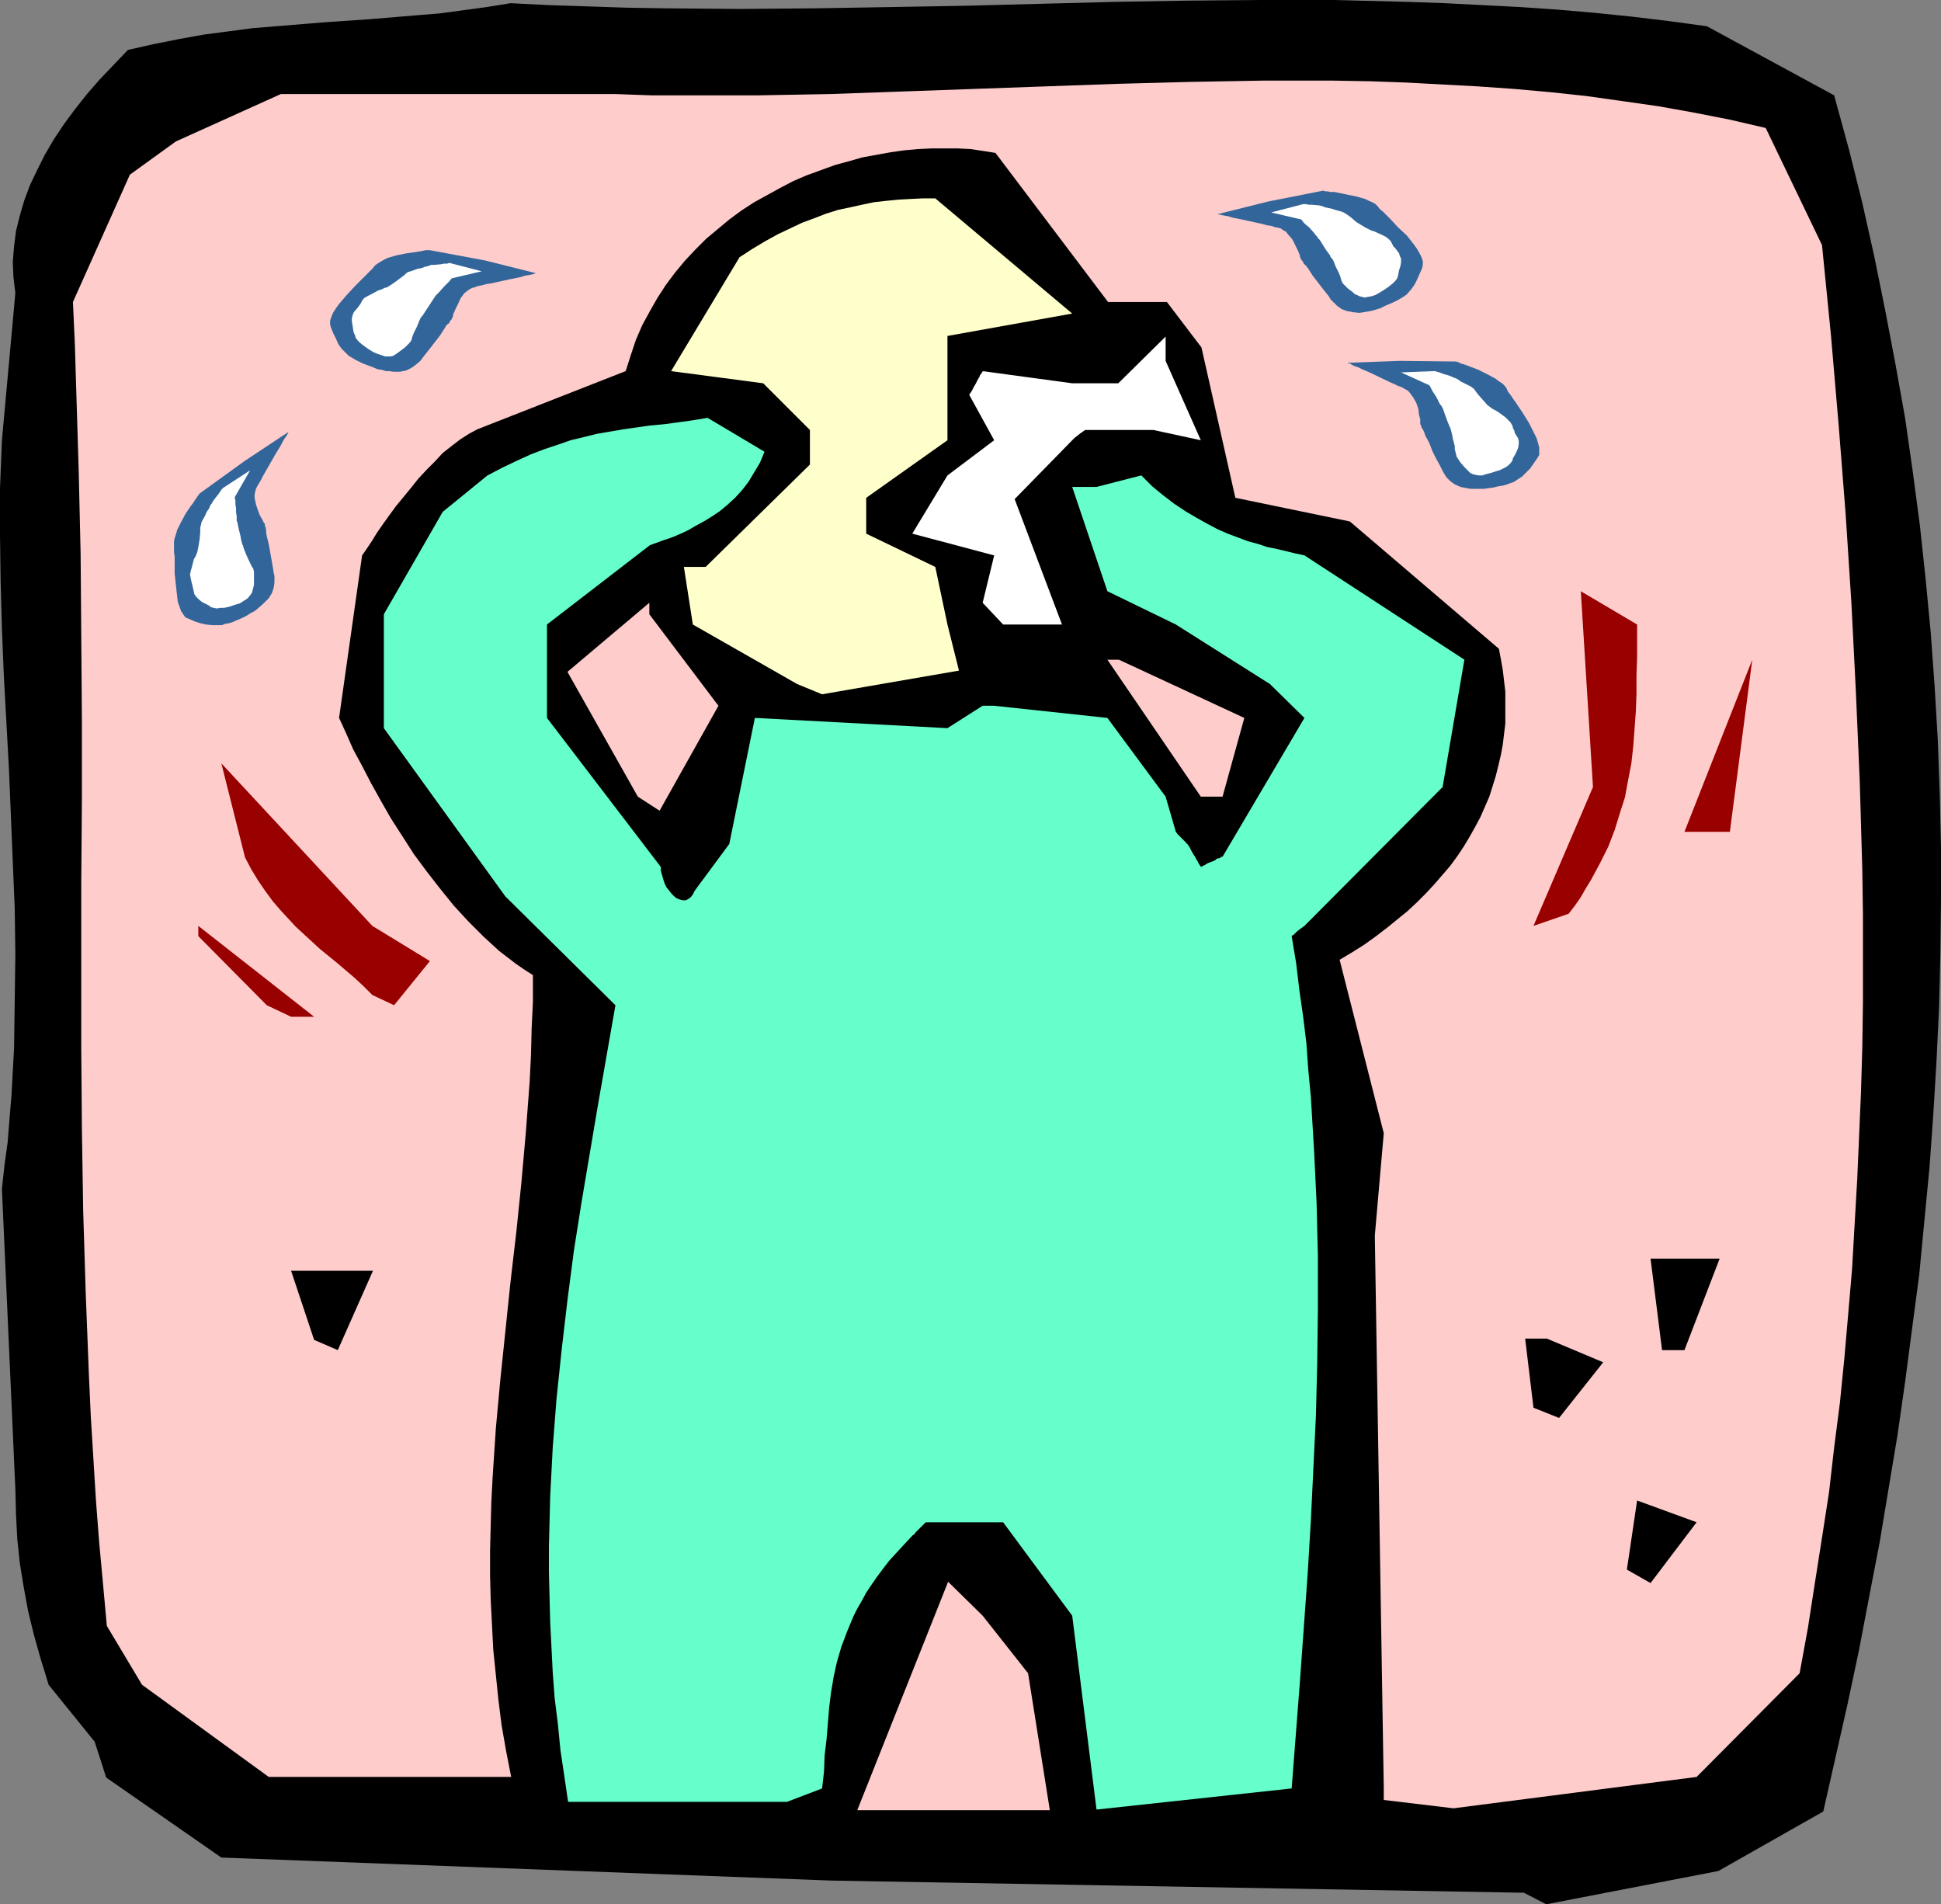 <?xml version="1.0" encoding="UTF-8" standalone="no"?>
<svg
   version="1.0"
   width="129.724mm"
   height="127.251mm"
   id="svg24"
   sodipodi:docname="Crying 1.wmf"
   xmlns:inkscape="http://www.inkscape.org/namespaces/inkscape"
   xmlns:sodipodi="http://sodipodi.sourceforge.net/DTD/sodipodi-0.dtd"
   xmlns="http://www.w3.org/2000/svg"
   xmlns:svg="http://www.w3.org/2000/svg">
  <rect width="100%" height="100%" fill="#808080" stroke="none"/>
  <sodipodi:namedview
     id="namedview24"
     pagecolor="#ffffff"
     bordercolor="#000000"
     borderopacity="0.25"
     inkscape:showpageshadow="2"
     inkscape:pageopacity="0.0"
     inkscape:pagecheckerboard="0"
     inkscape:deskcolor="#d1d1d1"
     inkscape:document-units="mm" />
  <defs
     id="defs1">
    <pattern
       id="WMFhbasepattern"
       patternUnits="userSpaceOnUse"
       width="6"
       height="6"
       x="0"
       y="0" />
  </defs>
  <path
     style="fill:#000000;fill-opacity:1;fill-rule:evenodd;stroke:none"
     d="M 384.931,478.038 210.08,474.968 55.914,469.15 26.826,448.949 23.917,439.899 12.282,425.516 11.312,422.283 10.342,419.213 8.565,412.91 7.11,406.931 5.979,400.789 5.01,394.81 4.363,388.669 4.04,382.366 3.878,376.063 0.485,300.269 1.131,294.289 1.939,288.471 2.424,282.33 2.909,276.512 3.232,270.533 3.555,264.715 3.717,252.756 3.878,241.12 3.717,229.323 3.232,217.687 2.747,205.889 2.262,194.254 1.616,182.456 0.97,170.659 0.485,158.861 0.162,147.064 0,135.105 V 123.307 L 0.485,111.187 3.878,74.017 3.394,69.977 3.232,66.098 3.555,62.219 4.04,58.341 5.01,54.462 6.141,50.584 l 1.454,-3.879 1.778,-3.717 1.939,-3.879 2.262,-3.879 2.586,-3.879 2.747,-3.717 3.07,-3.879 3.232,-3.717 3.555,-3.717 3.555,-3.717 6.464,-1.454 6.464,-1.293 6.302,-1.131 L 57.691,7.919 63.832,7.111 69.811,6.626 81.608,5.656 93.405,4.848 105.04,3.879 l 5.979,-0.485 5.979,-0.808 5.979,-0.808 5.979,-0.97 9.696,0.485 9.858,0.323 9.696,0.323 9.696,0.162 19.069,0.162 L 206.04,2.101 225.109,1.778 243.854,1.454 281.184,0.485 299.768,0.162 318.513,0 h 18.584 l 18.746,0.485 9.211,0.323 9.373,0.485 9.534,0.485 9.373,0.646 9.373,0.808 9.534,0.97 9.373,1.131 9.534,1.293 32.158,17.454 3.717,13.575 3.394,13.575 3.07,13.737 2.747,13.575 2.586,13.575 2.424,13.575 1.939,13.575 1.778,13.414 1.454,13.575 1.293,13.575 0.97,13.414 0.808,13.575 0.485,13.575 0.323,13.575 v 13.414 l -0.162,13.575 -0.323,13.414 -0.646,13.575 -0.808,13.414 -0.97,13.575 -1.293,13.414 -1.293,13.575 -1.778,13.414 -1.778,13.575 -1.939,13.575 -2.262,13.575 -2.262,13.575 -2.586,13.414 -2.586,13.575 -2.909,13.737 -3.07,13.575 -3.07,13.575 -26.502,15.03 -43.47,8.404 z"
     id="path1" />
  <path
     style="fill:#66ffcc;fill-opacity:1;fill-rule:evenodd;stroke:none"
     d="m 198.768,455.09 h -55.267 l -0.97,-6.626 -0.97,-6.464 -0.646,-6.626 -0.808,-6.464 -0.485,-6.464 -0.323,-6.464 -0.323,-6.303 -0.162,-6.303 -0.162,-6.303 v -6.464 l 0.162,-6.303 0.162,-6.303 0.646,-12.444 0.97,-12.444 1.293,-12.282 1.454,-12.444 1.616,-12.444 1.939,-12.282 2.101,-12.444 2.101,-12.444 4.363,-24.888 -27.795,-27.473 -30.704,-42.503 v -28.766 l 14.867,-25.857 11.312,-9.212 3.717,-1.939 3.717,-1.778 3.555,-1.616 3.394,-1.293 3.394,-1.131 3.232,-1.131 3.394,-0.808 3.232,-0.808 6.626,-1.131 6.787,-0.97 3.555,-0.323 3.555,-0.485 3.555,-0.485 3.878,-0.646 14.382,8.565 -1.131,2.747 -1.454,2.424 -1.454,2.424 -1.616,2.101 -1.778,1.939 -1.939,1.778 -1.939,1.616 -1.939,1.293 -2.101,1.293 -2.101,1.131 -1.939,1.131 -2.101,0.97 -1.939,0.808 -1.939,0.646 -1.778,0.646 -1.778,0.646 -26.018,20.039 v 23.595 l 28.765,37.655 v 0.97 l 0.323,1.131 0.323,1.131 0.323,0.97 0.485,0.97 0.646,0.808 0.646,0.808 0.646,0.646 0.646,0.485 0.808,0.323 0.646,0.162 h 0.808 l 0.646,-0.323 0.646,-0.485 0.485,-0.646 0.485,-0.97 8.726,-11.797 6.464,-31.837 48.642,2.586 8.888,-5.656 h 2.909 l 28.603,3.071 14.706,19.878 2.586,8.888 0.485,0.646 0.485,0.485 0.646,0.646 0.485,0.485 0.485,0.485 0.162,0.162 v 0.162 h 0.162 l 0.646,0.97 0.485,0.97 0.485,0.808 0.323,0.485 0.323,0.646 0.323,0.485 0.162,0.323 0.162,0.323 0.323,0.485 0.162,0.162 v 0.162 l 0.97,-0.485 0.808,-0.485 0.808,-0.323 0.485,-0.162 0.646,-0.323 0.323,-0.323 0.808,-0.162 0.323,-0.323 h 0.162 0.162 l 20.685,-35.069 -8.726,-8.565 -23.755,-15.03 -17.291,-8.404 -8.888,-26.342 h 6.141 l 11.312,-2.909 2.747,2.747 2.747,2.263 2.747,2.101 2.909,1.939 2.747,1.616 2.586,1.454 2.747,1.454 2.586,1.131 2.586,0.97 2.586,0.97 2.424,0.646 2.424,0.808 2.424,0.485 4.686,1.131 2.262,0.485 40.4,26.342 -5.494,32.16 -34.906,35.069 -0.646,0.485 -0.485,0.323 -0.808,0.646 -0.485,0.485 -0.323,0.323 -0.323,0.162 v 0 l -0.162,0.162 1.131,6.788 0.808,6.788 0.97,6.788 0.808,6.626 0.485,6.788 0.646,6.788 0.808,13.414 0.646,13.414 0.323,13.414 v 13.414 l -0.162,13.414 -0.323,13.252 -0.646,13.414 -0.646,13.414 -0.808,13.414 -1.939,26.989 -2.101,27.15 -49.288,5.333 -6.141,-48.967 -17.453,-23.595 h -19.554 l -0.646,0.646 -0.485,0.485 -0.485,0.485 -0.323,0.323 -0.646,0.646 -0.323,0.485 -0.323,0.162 -0.162,0.162 v 0 l -2.101,2.263 -1.939,2.101 -1.778,1.939 -1.616,2.101 -1.454,1.939 -1.454,2.101 -1.293,1.939 -1.131,2.101 -1.131,1.939 -0.97,1.939 -1.616,3.879 -1.454,3.879 -1.131,3.879 -0.808,3.717 -0.646,3.879 -0.485,3.879 -0.323,4.04 -0.323,3.879 -0.485,4.04 -0.162,4.202 -0.485,4.202 z"
     id="path2" />
  <path
     style="fill:#ffcccc;fill-opacity:1;fill-rule:evenodd;stroke:none"
     d="m 216.544,457.191 22.947,-57.694 8.726,8.565 11.474,14.545 5.494,34.584 h -43.147 z"
     id="path3" />
  <path
     style="fill:#ffcccc;fill-opacity:1;fill-rule:evenodd;stroke:none"
     d="m 349.54,451.696 -2.262,-139.63 2.262,-25.857 -11.15,-43.796 3.232,-1.939 3.07,-1.939 2.909,-2.101 2.747,-2.101 2.586,-2.101 2.586,-2.101 2.424,-2.263 2.262,-2.263 2.101,-2.263 2.101,-2.424 1.939,-2.263 1.778,-2.424 1.616,-2.424 1.454,-2.424 1.454,-2.586 1.293,-2.424 1.131,-2.586 1.131,-2.586 0.808,-2.586 0.808,-2.586 0.646,-2.586 0.646,-2.747 0.485,-2.586 0.323,-2.747 0.323,-2.586 v -5.495 -2.586 l -0.323,-2.747 -0.323,-2.747 -0.485,-2.747 -0.485,-2.586 -37.653,-32.16 -28.926,-5.98 -8.565,-37.978 -8.726,-11.474 h -14.867 l -28.442,-37.655 -3.07,-0.485 -3.232,-0.485 -3.232,-0.162 h -3.232 -3.394 l -3.394,0.162 -3.555,0.323 -3.394,0.485 -3.555,0.646 -3.555,0.646 -3.394,0.97 -3.555,0.97 -3.555,1.293 -3.555,1.293 -3.394,1.454 -3.394,1.778 -3.232,1.778 -3.232,1.778 -3.232,2.101 -3.07,2.263 -2.909,2.424 -2.909,2.424 -2.747,2.747 -2.586,2.747 -2.424,2.909 -2.424,3.232 -2.101,3.232 -1.939,3.394 -1.939,3.555 -1.616,3.717 -1.293,3.879 -1.293,4.04 -37.491,14.706 -2.101,1.131 -2.262,1.454 -2.101,1.616 -2.262,1.778 -1.939,2.101 -2.101,2.101 -2.101,2.263 -1.939,2.424 -3.717,4.525 -1.778,2.424 -1.616,2.263 -1.454,2.101 -1.293,2.101 -1.293,1.939 -1.131,1.616 -5.818,41.049 1.778,3.879 1.778,4.04 2.262,4.202 2.262,4.363 2.424,4.363 2.586,4.525 2.909,4.525 2.909,4.525 3.232,4.363 3.394,4.363 3.394,4.202 3.717,4.04 3.878,3.879 3.878,3.555 4.202,3.232 2.101,1.454 2.262,1.454 v 6.788 l -0.323,6.626 -0.162,6.626 -0.323,6.626 -0.97,12.929 -1.131,12.767 -1.293,12.605 -1.454,12.444 -1.293,12.444 -1.293,12.444 -1.131,12.282 -0.808,12.282 -0.323,6.141 -0.162,6.141 -0.162,6.303 v 6.141 l 0.162,6.141 0.323,6.303 0.323,6.303 0.646,6.303 0.646,6.303 0.808,6.464 1.131,6.464 1.293,6.626 H 67.872 l -31.997,-23.272 -8.888,-14.868 -0.97,-10.666 -0.97,-10.505 -0.808,-10.505 -0.646,-10.505 -0.646,-10.505 -0.485,-10.505 -0.808,-20.848 -0.646,-20.848 -0.323,-20.686 -0.162,-20.686 v -41.372 l 0.162,-20.686 V 181.487 l -0.162,-20.848 -0.162,-20.848 -0.485,-21.009 -0.646,-21.171 -0.323,-10.666 -0.485,-10.666 L 32.805,44.119 44.44,35.716 70.942,23.756 h 84.517 l 9.05,0.323 h 9.05 17.938 l 18.099,-0.323 18.261,-0.646 36.198,-1.293 18.261,-0.646 18.261,-0.485 18.261,-0.323 h 18.099 l 9.211,0.162 9.05,0.323 9.05,0.485 9.05,0.485 9.211,0.646 9.05,0.808 9.05,0.97 9.211,1.293 9.05,1.293 9.05,1.616 9.05,1.778 9.05,2.101 14.221,29.574 2.262,22.787 1.939,22.625 1.778,22.625 1.454,22.464 1.131,22.464 0.97,22.464 0.323,11.151 0.323,11.313 0.162,10.989 v 11.313 11.151 l -0.162,11.151 -0.323,11.151 -0.485,11.313 -0.485,11.151 -0.646,11.151 -0.646,11.313 -0.97,11.313 -0.97,11.151 -1.131,11.313 -1.454,11.313 -1.293,11.313 -1.778,11.474 -1.778,11.313 -1.778,11.474 -2.101,11.474 -26.018,26.181 -61.408,7.919 -17.614,-2.101 z"
     id="path4" />
  <path
     style="fill:#000000;fill-opacity:1;fill-rule:evenodd;stroke:none"
     d="m 410.948,396.426 2.586,-17.454 15.029,5.495 -11.635,15.353 z"
     id="path5" />
  <path
     style="fill:#000000;fill-opacity:1;fill-rule:evenodd;stroke:none"
     d="m 387.355,355.539 -2.101,-17.454 h 5.494 l 14.221,5.98 -11.15,14.06 z"
     id="path6" />
  <path
     style="fill:#000000;fill-opacity:1;fill-rule:evenodd;stroke:none"
     d="m 79.346,338.408 -5.818,-17.454 h 20.685 l -8.888,20.039 z"
     id="path7" />
  <path
     style="fill:#000000;fill-opacity:1;fill-rule:evenodd;stroke:none"
     d="m 419.836,340.994 -2.909,-23.11 h 17.453 l -8.888,23.11 z"
     id="path8" />
  <path
     style="fill:#990000;fill-opacity:1;fill-rule:evenodd;stroke:none"
     d="M 67.387,253.887 50.096,236.433 V 233.848 L 79.346,256.796 H 73.528 Z"
     id="path9" />
  <path
     style="fill:#990000;fill-opacity:1;fill-rule:evenodd;stroke:none"
     d="m 94.051,251.301 -2.262,-2.263 -2.262,-2.101 -4.363,-3.717 -4.363,-3.555 -4.04,-3.717 -2.101,-1.939 -1.939,-2.101 -1.939,-2.101 -1.939,-2.263 -1.778,-2.424 -1.778,-2.586 -1.778,-2.909 -1.616,-3.071 -5.979,-23.756 38.138,41.049 14.544,8.888 -9.05,11.151 z"
     id="path10" />
  <path
     style="fill:#990000;fill-opacity:1;fill-rule:evenodd;stroke:none"
     d="m 387.355,233.848 15.029,-35.069 -3.07,-49.452 14.221,8.404 v 3.394 4.848 l -0.162,4.687 v 4.525 l -0.162,4.525 -0.323,4.363 -0.323,4.363 -0.485,4.363 -0.808,4.202 -0.808,4.363 -1.293,4.04 -1.293,4.202 -1.616,4.202 -2.101,4.202 -2.262,4.202 -1.293,2.101 -1.293,2.263 -1.454,2.101 -1.616,2.101 z"
     id="path11" />
  <path
     style="fill:#990000;fill-opacity:1;fill-rule:evenodd;stroke:none"
     d="m 425.492,210.091 17.13,-43.473 -5.656,43.473 z"
     id="path12" />
  <path
     style="fill:#ffcccc;fill-opacity:1;fill-rule:evenodd;stroke:none"
     d="m 161.115,201.203 -17.776,-31.514 20.685,-17.454 v 2.909 l 17.453,23.11 -14.867,26.504 z"
     id="path13" />
  <path
     style="fill:#ffcccc;fill-opacity:1;fill-rule:evenodd;stroke:none"
     d="M 303.323,201.203 279.729,166.619 h 2.909 l 31.674,14.706 -5.494,19.878 z"
     id="path14" />
  <path
     style="fill:#ffffcc;fill-opacity:1;fill-rule:evenodd;stroke:none"
     d="m 201.353,172.76 -26.341,-15.03 -2.262,-14.545 h 5.494 l 26.341,-25.857 V 108.601 l -11.797,-11.797 -23.27,-3.071 17.291,-28.766 3.232,-2.101 3.232,-1.939 3.232,-1.778 3.07,-1.454 3.07,-1.454 3.07,-1.131 2.909,-1.131 3.07,-0.97 3.07,-0.646 2.909,-0.646 3.07,-0.646 2.909,-0.323 3.232,-0.323 2.909,-0.162 3.232,-0.162 h 3.232 l 34.582,29.09 -31.512,5.656 v 26.342 l -20.523,14.545 v 9.05 l 17.453,8.404 3.07,14.545 2.909,11.636 -34.582,5.98 z"
     id="path15" />
  <path
     style="fill:#ffffff;fill-opacity:1;fill-rule:evenodd;stroke:none"
     d="m 253.389,157.73 -5.171,-5.495 2.909,-11.959 -20.685,-5.495 8.888,-14.706 11.797,-8.888 -6.302,-11.474 0.646,-0.97 0.485,-0.97 0.485,-0.808 0.323,-0.646 0.323,-0.646 0.323,-0.485 0.162,-0.485 0.162,-0.162 0.323,-0.485 0.162,-0.162 v -0.162 l 22.624,3.071 h 11.635 l 11.958,-11.797 v 6.141 l 8.888,20.039 -11.958,-2.586 h -17.291 l -0.646,0.485 -0.485,0.323 -0.808,0.646 -0.646,0.485 -0.323,0.323 -0.162,0.162 -0.162,0.162 v 0 l -14.544,14.868 11.958,31.675 h -5.979 z"
     id="path16" />
  <path
     style="fill:#326599;fill-opacity:1;fill-rule:evenodd;stroke:none"
     d="m 135.421,69.007 -12.928,-3.232 -13.898,-2.586 h -0.162 -0.323 -0.646 l -0.646,0.162 -0.97,0.162 -0.97,0.162 -2.262,0.323 -2.424,0.485 -2.262,0.646 -0.97,0.485 -0.808,0.485 -0.808,0.485 -0.646,0.485 -0.485,0.646 -0.808,0.808 -0.808,0.808 -0.97,0.97 -1.939,1.939 -2.101,2.263 -1.939,2.263 -0.808,1.131 -0.646,0.97 -0.485,1.131 -0.323,0.97 v 0.97 l 0.162,0.646 0.646,1.616 0.646,1.293 0.646,1.454 0.808,1.131 1.131,1.131 0.646,0.646 0.808,0.485 0.808,0.485 0.97,0.485 0.97,0.485 1.293,0.485 1.293,0.485 1.131,0.485 1.131,0.162 0.97,0.323 h 0.97 l 0.97,0.162 h 1.616 l 1.616,-0.323 1.293,-0.646 1.131,-0.808 1.131,-0.97 0.485,-0.646 0.485,-0.646 1.293,-1.616 2.747,-3.555 1.131,-1.778 0.485,-0.808 0.646,-0.485 0.323,-0.646 0.323,-0.323 0.162,-0.323 v 0 -0.162 l 0.162,-0.162 v -0.323 l 0.162,-0.485 0.485,-1.131 0.646,-1.293 0.646,-1.454 0.97,-1.293 0.646,-0.485 0.646,-0.485 0.646,-0.323 0.646,-0.162 0.808,-0.323 0.97,-0.162 1.131,-0.323 1.131,-0.162 5.171,-1.131 2.424,-0.485 0.97,-0.323 0.97,-0.162 0.808,-0.162 0.646,-0.162 0.323,-0.162 z"
     id="path17" />
  <path
     style="fill:#ffffff;fill-opacity:1;fill-rule:evenodd;stroke:none"
     d="m 113.605,66.421 h -0.162 l -0.485,0.162 h -0.808 l -0.808,0.162 -1.778,0.162 h -0.646 l -0.485,0.162 -0.323,0.162 -0.808,0.162 -0.808,0.323 -0.97,0.162 -1.778,0.646 -0.646,0.162 -0.485,0.323 -0.485,0.485 -0.646,0.485 -1.293,0.97 -1.616,1.131 -0.808,0.485 -0.646,0.162 -0.323,0.162 -0.323,0.162 -0.97,0.323 -1.778,0.97 -0.97,0.485 -0.808,0.485 -0.485,0.646 -0.323,0.646 -0.323,0.485 -0.485,0.646 -0.97,1.131 -0.323,0.808 -0.162,0.646 v 0.808 l 0.162,0.97 0.162,1.131 0.162,0.808 0.323,0.646 0.162,0.646 0.485,0.646 0.485,0.485 0.97,0.808 0.485,0.323 0.646,0.485 1.293,0.808 1.131,0.485 0.97,0.323 0.97,0.323 h 0.808 0.646 l 0.646,-0.162 0.485,-0.323 0.485,-0.323 0.646,-0.485 1.293,-0.97 1.131,-1.131 0.485,-0.646 0.162,-0.646 0.162,-0.485 0.323,-0.808 0.808,-1.616 0.323,-0.808 0.323,-0.808 0.323,-0.646 0.323,-0.323 3.394,-5.171 0.162,-0.162 0.162,-0.162 0.485,-0.485 1.293,-1.454 0.808,-0.808 0.646,-0.646 0.323,-0.485 h 0.162 v -0.162 l 7.595,-1.778 z"
     id="path18" />
  <path
     style="fill:#326599;fill-opacity:1;fill-rule:evenodd;stroke:none"
     d="m 307.363,54.139 12.928,-3.232 13.898,-2.747 h 0.162 l 0.323,0.162 h 0.646 l 0.646,0.162 h 0.97 l 0.97,0.162 2.262,0.485 2.424,0.485 2.262,0.646 0.97,0.485 0.808,0.323 0.808,0.485 0.646,0.646 0.485,0.646 0.808,0.646 0.808,0.808 0.97,0.97 1.939,2.101 2.262,2.101 1.778,2.263 0.808,1.131 0.646,1.131 0.485,0.97 0.323,0.97 v 0.97 l -0.162,0.808 -0.646,1.454 -0.646,1.454 -0.646,1.293 -0.808,1.131 -1.131,1.293 -0.646,0.485 -0.808,0.485 -0.808,0.485 -0.97,0.485 -1.131,0.485 -1.131,0.485 -1.293,0.646 -1.131,0.323 -1.131,0.323 -0.97,0.162 -0.97,0.162 -0.97,0.162 -1.616,-0.162 -1.616,-0.323 -1.293,-0.485 -1.131,-0.808 -1.131,-1.131 -0.485,-0.485 -0.485,-0.808 -1.293,-1.616 -2.747,-3.555 -1.131,-1.778 -0.485,-0.646 -0.646,-0.646 -0.323,-0.646 -0.323,-0.323 -0.162,-0.323 v 0 -0.162 l -0.162,-0.162 v -0.323 l -0.162,-0.485 -0.485,-1.131 -0.646,-1.293 -0.646,-1.293 -1.131,-1.293 -0.485,-0.646 -0.646,-0.323 -0.646,-0.485 -0.646,-0.162 -0.808,-0.162 -0.97,-0.323 -1.131,-0.162 -1.131,-0.323 -5.171,-1.131 -2.424,-0.485 -0.97,-0.323 -0.97,-0.162 -0.808,-0.162 -0.646,-0.162 h -0.323 z"
     id="path19" />
  <path
     style="fill:#ffffff;fill-opacity:1;fill-rule:evenodd;stroke:none"
     d="m 329.179,51.553 h 0.162 0.485 l 0.808,0.162 h 0.808 l 1.778,0.162 0.646,0.162 0.485,0.162 0.323,0.162 0.808,0.162 0.808,0.162 0.97,0.323 1.778,0.485 0.646,0.323 0.485,0.323 0.485,0.323 0.646,0.485 1.293,1.131 1.616,0.97 0.808,0.485 0.646,0.323 0.646,0.323 0.97,0.323 1.778,0.808 0.97,0.485 0.646,0.485 0.646,0.646 0.323,0.646 0.323,0.646 0.485,0.485 0.97,1.293 0.162,0.646 0.323,0.646 v 0.97 l -0.162,0.97 -0.162,0.485 -0.162,0.485 -0.162,0.808 -0.162,0.808 -0.162,0.485 -0.485,0.646 -0.646,0.646 -0.808,0.646 -0.646,0.485 -0.485,0.323 -1.293,0.808 -1.131,0.646 -0.97,0.323 -0.97,0.162 -0.808,0.162 -0.646,-0.162 -0.646,-0.162 -0.646,-0.323 -0.485,-0.162 -0.485,-0.485 -1.293,-0.97 -0.646,-0.646 -0.646,-0.646 -0.323,-0.646 -0.162,-0.485 -0.162,-0.646 -0.323,-0.808 -0.808,-1.616 -0.323,-0.808 -0.323,-0.808 -0.323,-0.485 -0.323,-0.323 -0.162,-0.485 -0.485,-0.646 -0.485,-0.646 -1.131,-1.778 -0.485,-0.808 -0.485,-0.485 -0.162,-0.323 -0.162,-0.162 -0.162,-0.162 -0.485,-0.646 -1.293,-1.454 -0.808,-0.646 -0.646,-0.646 -0.323,-0.485 -0.162,-0.162 v 0 l -7.595,-1.778 z"
     id="path20" />
  <path
     style="fill:#326599;fill-opacity:1;fill-rule:evenodd;stroke:none"
     d="m 340.491,91.632 13.09,-0.485 14.382,0.162 0.162,0.162 h 0.323 l 0.485,0.323 0.646,0.162 0.97,0.323 0.808,0.323 2.101,0.808 2.262,1.131 2.101,1.131 0.808,0.646 0.808,0.485 0.646,0.646 0.485,0.646 0.323,0.808 0.646,0.808 0.646,0.97 0.808,1.131 1.616,2.424 1.616,2.586 1.293,2.586 0.646,1.293 0.323,1.131 0.323,1.131 v 0.97 0.97 l -0.485,0.808 -1.778,2.586 -0.97,0.97 -1.131,1.131 -1.293,0.808 -0.646,0.485 -0.97,0.323 -0.808,0.323 -1.131,0.323 -1.131,0.162 -1.293,0.323 -1.293,0.162 -1.131,0.162 h -1.131 -1.131 -0.97 l -0.97,-0.162 -1.616,-0.323 -1.454,-0.646 -1.131,-0.808 -0.97,-0.97 -0.808,-1.293 -0.323,-0.646 -0.485,-0.97 -0.97,-1.778 -0.97,-1.939 -0.808,-2.101 -0.97,-1.778 -0.323,-0.97 -0.323,-0.646 -0.323,-0.485 -0.162,-0.646 -0.162,-0.162 v -0.162 -0.646 -0.485 l -0.323,-1.131 -0.162,-1.454 -0.485,-1.454 -0.808,-1.454 -0.485,-0.646 -0.485,-0.646 -0.485,-0.485 -0.646,-0.323 -0.808,-0.485 -0.97,-0.323 -0.97,-0.485 -1.131,-0.485 -4.686,-2.263 -2.262,-0.97 -0.97,-0.485 -0.97,-0.323 -0.646,-0.323 -0.485,-0.323 h -0.485 z"
     id="path21" />
  <path
     style="fill:#ffffff;fill-opacity:1;fill-rule:evenodd;stroke:none"
     d="m 362.307,93.733 v 0 h 0.162 l 0.485,0.162 0.646,0.162 0.808,0.323 1.616,0.485 0.808,0.323 0.323,0.162 0.485,0.162 0.646,0.323 0.646,0.485 0.97,0.485 1.616,0.808 0.646,0.485 0.323,0.323 0.323,0.485 0.485,0.646 1.131,1.293 1.293,1.454 0.646,0.485 0.646,0.485 0.646,0.323 0.808,0.485 1.778,1.293 0.646,0.646 0.646,0.646 0.485,0.808 0.162,0.646 0.323,0.646 0.162,0.646 0.808,1.293 0.162,0.646 v 0.808 l -0.162,0.97 -0.323,0.808 -0.485,0.97 -0.485,0.808 -0.162,0.646 -0.485,0.646 -0.485,0.485 -0.646,0.485 -0.97,0.485 -0.646,0.323 -0.646,0.162 -1.454,0.485 -1.293,0.323 -0.97,0.323 h -0.97 l -0.808,-0.162 -0.646,-0.162 -0.646,-0.323 -0.485,-0.485 -0.323,-0.323 -0.485,-0.485 -1.131,-1.293 -0.97,-1.454 -0.162,-0.646 -0.162,-0.646 -0.162,-0.646 v -0.808 l -0.485,-1.778 -0.162,-0.97 -0.162,-0.646 -0.162,-0.646 -0.162,-0.485 -0.162,-0.323 -0.323,-0.808 -0.323,-0.808 -0.646,-1.778 -0.323,-0.97 -0.323,-0.646 -0.162,-0.323 -0.162,-0.162 -0.162,-0.162 -0.323,-0.646 -0.485,-0.97 -0.485,-0.808 -0.646,-0.97 -0.323,-0.646 -0.323,-0.646 h -0.162 v -0.162 l -7.11,-3.232 z"
     id="path22" />
  <path
     style="fill:#326599;fill-opacity:1;fill-rule:evenodd;stroke:none"
     d="m 72.882,109.086 -10.989,7.272 -11.635,8.404 v 0.162 l -0.323,0.323 -0.162,0.323 -0.485,0.646 -0.485,0.808 -0.646,0.808 -1.293,1.939 -1.131,2.101 -0.97,1.939 -0.323,1.131 -0.323,0.97 -0.162,0.808 v 0.808 0.97 0.97 l 0.162,1.131 v 1.293 2.909 l 0.323,3.071 0.323,2.909 0.162,1.293 0.485,1.293 0.323,0.97 0.646,0.97 0.485,0.646 0.808,0.323 1.454,0.646 1.454,0.485 1.454,0.323 1.616,0.162 h 1.616 0.808 l 0.808,-0.323 0.97,-0.162 0.97,-0.323 1.131,-0.485 1.131,-0.485 1.293,-0.646 0.97,-0.646 0.97,-0.485 0.808,-0.646 1.454,-1.293 1.293,-1.293 0.808,-1.293 0.485,-1.454 0.162,-1.293 v -1.616 l -0.162,-0.646 -0.162,-0.97 -0.323,-1.939 -0.808,-4.525 -0.485,-1.939 -0.162,-0.97 v -0.646 l -0.162,-0.646 -0.162,-0.485 v -0.323 -0.162 h -0.162 l -0.162,-0.323 -0.162,-0.323 -0.162,-0.323 -0.646,-1.131 -0.485,-1.293 -0.485,-1.454 -0.323,-1.616 v -0.808 l 0.162,-0.808 0.162,-0.646 0.323,-0.646 0.485,-0.808 0.485,-0.808 0.485,-0.97 0.646,-1.131 2.586,-4.525 1.293,-2.101 0.485,-0.97 0.485,-0.808 0.485,-0.646 0.323,-0.646 z"
     id="path23" />
  <path
     style="fill:#ffffff;fill-opacity:1;fill-rule:evenodd;stroke:none"
     d="m 56.237,123.307 v 0.162 h -0.162 l -0.323,0.485 -0.323,0.485 -0.485,0.646 -1.131,1.454 -0.323,0.646 -0.323,0.323 -0.162,0.485 -0.323,0.646 -0.485,0.646 -0.323,0.808 -0.97,1.778 -0.162,0.808 -0.162,0.485 v 0.485 0.808 l -0.162,1.778 -0.323,1.939 -0.162,0.808 -0.162,0.646 -0.162,0.323 -0.162,0.485 -0.485,0.808 -0.485,1.939 -0.323,1.131 -0.162,0.808 0.162,0.808 0.162,0.808 0.323,1.293 0.323,1.454 0.162,0.646 0.485,0.646 0.646,0.646 0.808,0.646 0.97,0.485 0.646,0.323 0.646,0.485 0.646,0.162 0.808,0.162 0.808,-0.162 h 0.97 l 0.808,-0.162 0.646,-0.162 1.454,-0.485 1.131,-0.323 0.97,-0.646 0.808,-0.485 0.485,-0.485 0.485,-0.646 0.323,-0.485 0.162,-0.646 0.162,-0.646 0.162,-0.646 v -1.616 -1.616 l -0.162,-0.808 -0.323,-0.485 -0.323,-0.646 -0.323,-0.646 -0.808,-1.778 -0.323,-0.808 -0.323,-0.808 -0.162,-0.646 -0.162,-0.323 -0.162,-0.485 -0.162,-0.646 -0.162,-0.97 -0.485,-1.939 -0.162,-0.808 -0.162,-0.808 -0.162,-0.323 v -0.162 -0.323 -0.646 l -0.162,-1.131 v -0.97 l -0.162,-0.97 v -0.97 l -0.162,-0.646 v -0.162 l 3.878,-6.788 z"
     id="path24" />
</svg>
